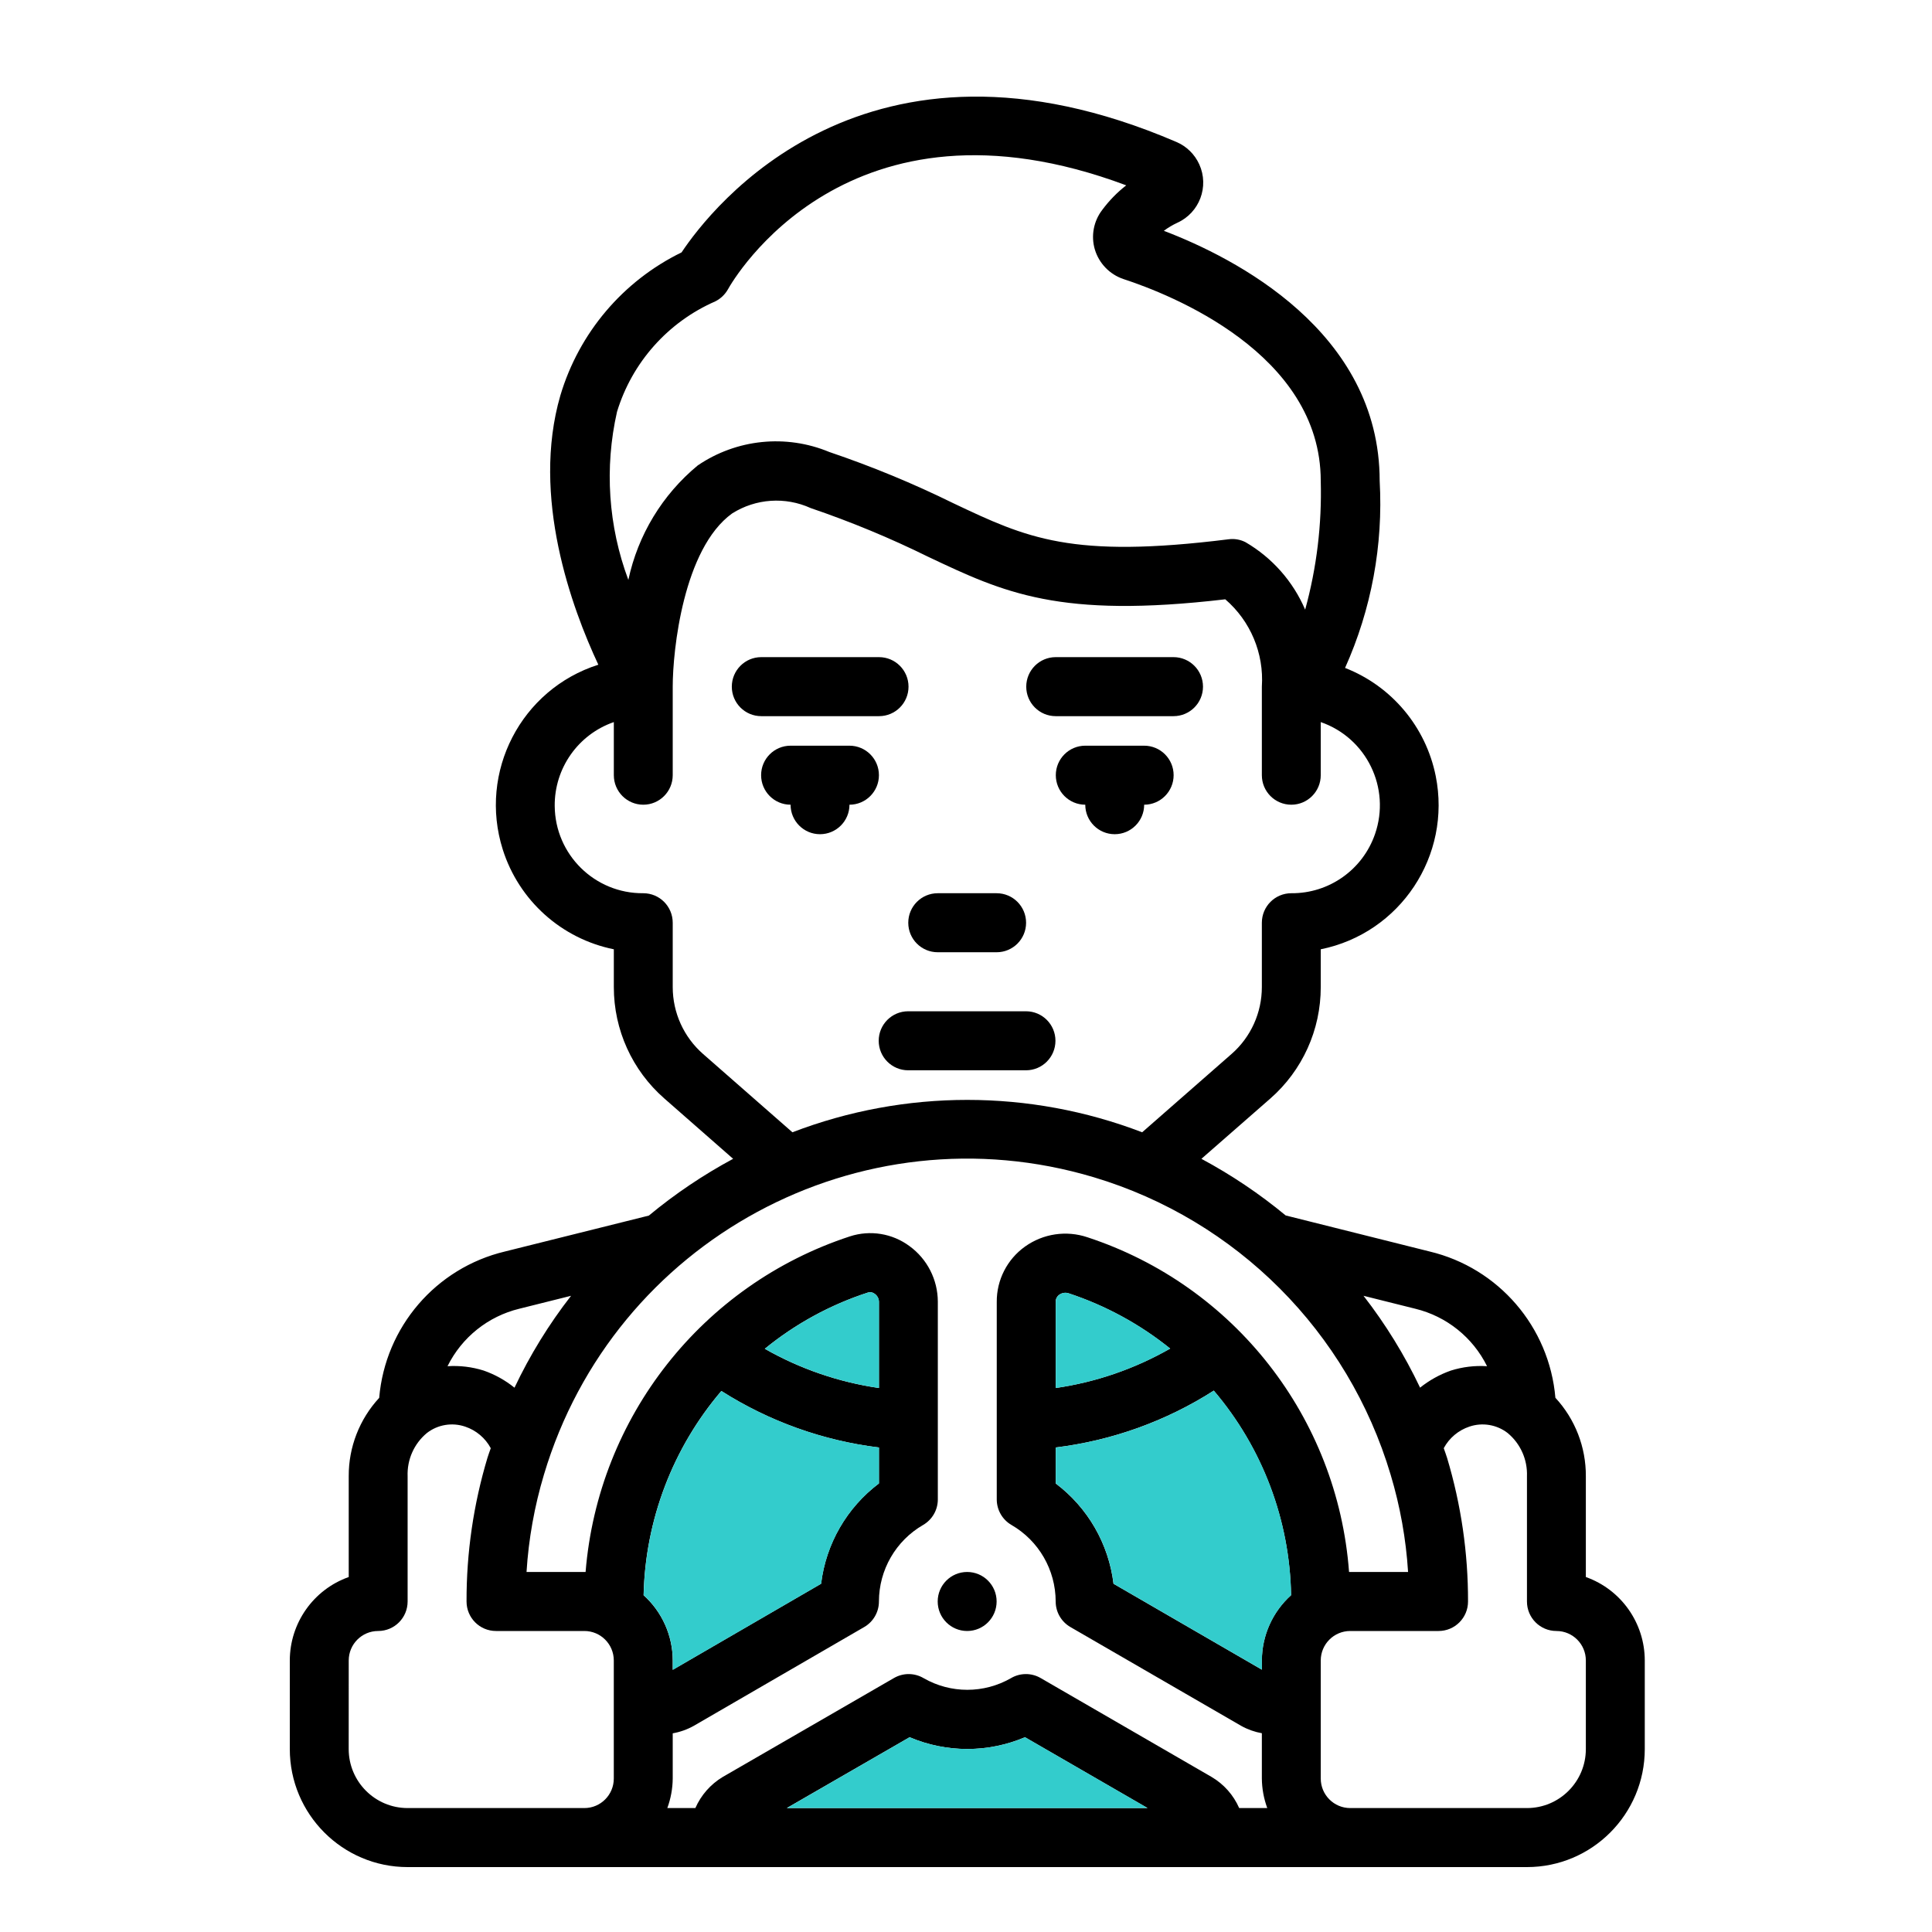 <svg width="60" height="60" viewBox="0 0 60 60" fill="none" xmlns="http://www.w3.org/2000/svg">
<path d="M32.778 32.322C32.778 31.816 32.368 31.406 31.863 31.406H28.204C27.699 31.406 27.289 31.816 27.289 32.322C27.289 32.829 27.699 33.239 28.204 33.239H31.863C32.368 33.239 32.778 32.829 32.778 32.322Z" fill="black"/>
<path d="M26.381 23.158H24.552C24.046 23.158 23.637 23.568 23.637 24.074C23.637 24.58 24.046 24.991 24.552 24.991C24.552 25.497 24.961 25.907 25.466 25.907C25.971 25.907 26.381 25.497 26.381 24.991C26.886 24.991 27.296 24.58 27.296 24.074C27.296 23.568 26.886 23.158 26.381 23.158V23.158Z" fill="black"/>
<path d="M35.533 23.158H33.704C33.199 23.158 32.789 23.568 32.789 24.074C32.789 24.58 33.199 24.991 33.704 24.991C33.704 25.497 34.113 25.907 34.618 25.907C35.124 25.907 35.533 25.497 35.533 24.991C36.038 24.991 36.448 24.58 36.448 24.074C36.448 23.568 36.039 23.158 35.533 23.158V23.158Z" fill="black"/>
<path d="M29.122 29.573H30.951C31.457 29.573 31.866 29.163 31.866 28.657C31.866 28.15 31.456 27.74 30.951 27.74H29.122C28.616 27.74 28.207 28.151 28.207 28.657C28.207 29.163 28.616 29.573 29.122 29.573Z" fill="black"/>
<path d="M27.3 22.241C27.806 22.241 28.215 21.831 28.215 21.325C28.215 20.819 27.805 20.408 27.3 20.408H23.641C23.136 20.408 22.727 20.819 22.727 21.325C22.727 21.831 23.136 22.241 23.641 22.241H27.3Z" fill="black"/>
<path d="M32.786 22.241H36.445C36.95 22.241 37.36 21.831 37.36 21.325C37.36 20.819 36.95 20.408 36.445 20.408H32.786C32.281 20.408 31.871 20.819 31.871 21.325C31.871 21.831 32.281 22.241 32.786 22.241Z" fill="black"/>
<path d="M12.659 57.984H47.421C49.442 57.984 51.08 56.342 51.08 54.318V51.568C51.079 50.404 50.346 49.365 49.25 48.976V45.847C49.255 44.943 48.917 44.072 48.304 43.409C48.116 41.209 46.541 39.377 44.397 38.866L39.928 37.747C39.116 37.075 38.239 36.486 37.311 35.988L39.451 34.116C40.448 33.243 41.019 31.981 41.017 30.654V29.481C43.487 28.982 45.085 26.572 44.587 24.097C44.28 22.572 43.219 21.308 41.772 20.743C42.59 18.922 42.959 16.93 42.847 14.936C42.847 10.288 38.334 8.002 36.144 7.168C36.275 7.07 36.415 6.987 36.563 6.918C37.252 6.606 37.557 5.794 37.245 5.105C37.103 4.79 36.847 4.541 36.53 4.407C26.87 0.259 22.076 6.472 21.167 7.838C19.347 8.726 17.982 10.337 17.403 12.28C16.489 15.425 17.756 18.879 18.582 20.643C16.181 21.407 14.852 23.977 15.614 26.383C16.116 27.967 17.437 29.153 19.063 29.481V30.654C19.062 31.98 19.633 33.24 20.629 34.112L22.768 35.988C21.84 36.487 20.963 37.077 20.151 37.751L15.683 38.866C13.538 39.377 11.963 41.21 11.776 43.412C11.164 44.074 10.825 44.944 10.83 45.847V48.976C9.734 49.365 9.002 50.404 9 51.568V54.318C9 56.342 10.639 57.984 12.659 57.984ZM27.296 43.106C26.049 42.925 24.846 42.512 23.751 41.888C24.701 41.112 25.787 40.52 26.953 40.141C27.026 40.118 27.105 40.133 27.165 40.181C27.244 40.237 27.293 40.327 27.296 40.424V43.106ZM22.402 43.198C23.883 44.14 25.555 44.74 27.296 44.953V46.069C26.299 46.82 25.65 47.945 25.499 49.185L20.892 51.858V51.568C20.891 50.794 20.561 50.058 19.987 49.541C20.038 47.211 20.891 44.97 22.402 43.198ZM20.892 55.234V53.83C21.12 53.79 21.34 53.712 21.543 53.599L26.839 50.529C27.122 50.365 27.296 50.063 27.296 49.735C27.297 48.755 27.82 47.849 28.668 47.359C28.951 47.195 29.126 46.892 29.125 46.564V40.424C29.123 39.741 28.796 39.099 28.244 38.698C27.712 38.304 27.023 38.192 26.394 38.397C21.812 39.898 18.577 44.006 18.186 48.819C18.173 48.819 18.161 48.819 18.148 48.819H16.352C16.416 47.794 16.598 46.779 16.893 45.795C19.064 38.52 26.709 34.386 33.97 36.561C38.4 37.888 41.866 41.361 43.188 45.8C43.483 46.782 43.665 47.795 43.729 48.819H41.932C41.92 48.819 41.909 48.819 41.896 48.819C41.539 44.026 38.331 39.922 33.773 38.425C33.117 38.203 32.396 38.311 31.833 38.713C31.278 39.109 30.95 39.751 30.955 40.433V46.565C30.955 46.892 31.129 47.195 31.412 47.359C32.26 47.849 32.783 48.755 32.785 49.736C32.785 50.063 32.959 50.365 33.242 50.529L38.548 53.599C38.747 53.71 38.964 53.787 39.188 53.827V55.234C39.191 55.547 39.248 55.857 39.356 56.151H38.484C38.306 55.745 38.005 55.406 37.624 55.183L32.318 52.113C32.032 51.947 31.678 51.949 31.394 52.118C30.555 52.599 29.525 52.599 28.686 52.118C28.402 51.949 28.049 51.947 27.762 52.113L22.44 55.188C22.066 55.414 21.771 55.75 21.595 56.151H20.724C20.832 55.857 20.889 55.547 20.892 55.234ZM32.784 44.953C34.532 44.739 36.21 44.136 37.695 43.187C39.206 44.962 40.055 47.208 40.095 49.54C39.52 50.057 39.19 50.794 39.188 51.568V51.853L34.581 49.185C34.43 47.945 33.782 46.82 32.784 46.069V44.953ZM32.784 43.106V40.433C32.783 40.343 32.826 40.257 32.901 40.206C32.987 40.147 33.096 40.132 33.194 40.167C34.337 40.545 35.403 41.126 36.34 41.881C35.242 42.509 34.036 42.925 32.784 43.106ZM35.638 56.151H24.434L28.248 53.951C29.393 54.438 30.686 54.438 31.831 53.951L35.638 56.151ZM49.25 51.568V54.318C49.25 55.33 48.431 56.151 47.421 56.151H41.932C41.427 56.151 41.017 55.74 41.017 55.234V51.568C41.017 51.062 41.427 50.652 41.932 50.652H44.676C45.182 50.652 45.591 50.242 45.591 49.736C45.594 48.226 45.375 46.724 44.941 45.278C44.911 45.175 44.87 45.077 44.837 44.975C45.007 44.658 45.292 44.419 45.632 44.305C46.037 44.167 46.484 44.242 46.822 44.504C47.22 44.834 47.441 45.33 47.421 45.847V49.736C47.421 50.242 47.83 50.652 48.336 50.652C48.841 50.652 49.25 51.062 49.25 51.568ZM46.182 42.429C45.803 42.404 45.422 42.45 45.059 42.564C44.712 42.686 44.389 42.865 44.102 43.095C43.621 42.083 43.032 41.126 42.345 40.242L43.953 40.644C44.923 40.88 45.739 41.533 46.182 42.429ZM19.162 12.788C19.63 11.253 20.746 10 22.215 9.359C22.38 9.276 22.516 9.146 22.607 8.985C22.759 8.71 26.324 2.516 34.976 5.756C34.694 5.975 34.444 6.232 34.231 6.519C33.962 6.869 33.876 7.327 34.002 7.75C34.133 8.181 34.463 8.523 34.889 8.666C36.327 9.136 41.017 10.969 41.017 14.936C41.054 16.285 40.891 17.632 40.533 18.933C40.156 18.054 39.507 17.32 38.682 16.839C38.521 16.756 38.339 16.724 38.16 16.747C33.265 17.359 31.889 16.709 29.61 15.63C28.361 15.015 27.073 14.483 25.755 14.037C24.409 13.477 22.872 13.635 21.667 14.456C20.57 15.363 19.811 16.615 19.514 18.009C18.89 16.34 18.768 14.525 19.162 12.788ZM21.833 32.731C21.235 32.207 20.892 31.45 20.892 30.654V28.657C20.892 28.15 20.483 27.74 19.978 27.74C18.471 27.753 17.239 26.54 17.227 25.03C17.217 23.857 17.956 22.808 19.063 22.425V24.074C19.063 24.58 19.472 24.991 19.978 24.991C20.483 24.991 20.892 24.58 20.892 24.074V21.325C20.892 20.199 21.223 17.039 22.736 15.946C23.47 15.482 24.387 15.419 25.177 15.779C26.425 16.204 27.645 16.709 28.828 17.293C31.179 18.405 32.89 19.217 38.052 18.612C38.836 19.287 39.257 20.292 39.188 21.325V24.074C39.188 24.581 39.597 24.991 40.103 24.991C40.608 24.991 41.017 24.58 41.017 24.074V22.425C42.441 22.918 43.196 24.475 42.703 25.901C42.321 27.01 41.274 27.75 40.103 27.74C39.597 27.74 39.188 28.151 39.188 28.657V30.655C39.188 31.451 38.846 32.208 38.248 32.731L35.471 35.164C31.974 33.823 28.106 33.823 24.609 35.164L21.833 32.731ZM16.127 40.644L17.735 40.242C17.047 41.126 16.458 42.083 15.978 43.096C15.692 42.865 15.368 42.685 15.021 42.564C14.658 42.45 14.277 42.404 13.898 42.429C14.341 41.533 15.157 40.88 16.127 40.644ZM10.83 51.568C10.83 51.062 11.239 50.652 11.744 50.652C12.25 50.652 12.659 50.242 12.659 49.735V45.847C12.639 45.33 12.859 44.834 13.257 44.504C13.594 44.242 14.041 44.167 14.446 44.305C14.786 44.419 15.071 44.658 15.241 44.975C15.209 45.075 15.168 45.17 15.139 45.271C14.704 46.719 14.485 48.223 14.489 49.735C14.489 50.242 14.898 50.652 15.403 50.652H18.148C18.653 50.652 19.062 51.062 19.062 51.568V55.234C19.062 55.74 18.653 56.151 18.148 56.151H12.659C11.649 56.151 10.829 55.33 10.829 54.318L10.83 51.568Z" fill="black"/>
<path d="M23.753 41.888C24.849 42.512 26.051 42.925 27.298 43.106V40.424C27.295 40.327 27.247 40.237 27.167 40.181C27.108 40.133 27.028 40.118 26.955 40.141C25.789 40.52 24.704 41.112 23.753 41.888Z" fill="#33CCCC"/>
<path d="M27.298 44.953C25.557 44.74 23.885 44.14 22.404 43.198C20.893 44.97 20.04 47.211 19.989 49.541C20.564 50.058 20.893 50.794 20.895 51.568V51.858L25.502 49.185C25.652 47.945 26.301 46.82 27.298 46.069V44.953Z" fill="#33CCCC"/>
<path d="M37.697 43.187C36.213 44.136 34.535 44.739 32.787 44.953V46.069C33.784 46.82 34.433 47.945 34.583 49.185L39.19 51.853V51.568C39.192 50.794 39.522 50.057 40.098 49.54C40.057 47.208 39.209 44.962 37.697 43.187Z" fill="#33CCCC"/>
<path d="M32.787 40.433V43.106C34.038 42.925 35.244 42.509 36.343 41.881C35.405 41.126 34.339 40.545 33.197 40.167C33.098 40.132 32.989 40.146 32.903 40.206C32.828 40.257 32.785 40.343 32.787 40.433Z" fill="#33CCCC"/>
<path d="M24.437 56.151H35.64L31.834 53.951C30.689 54.438 29.395 54.438 28.25 53.951L24.437 56.151Z" fill="#33CCCC"/>
<path d="M30.036 50.652C30.541 50.652 30.951 50.242 30.951 49.735C30.951 49.229 30.541 48.819 30.036 48.819C29.531 48.819 29.121 49.229 29.121 49.735C29.121 50.242 29.531 50.652 30.036 50.652Z" fill="black"/>
</svg>
